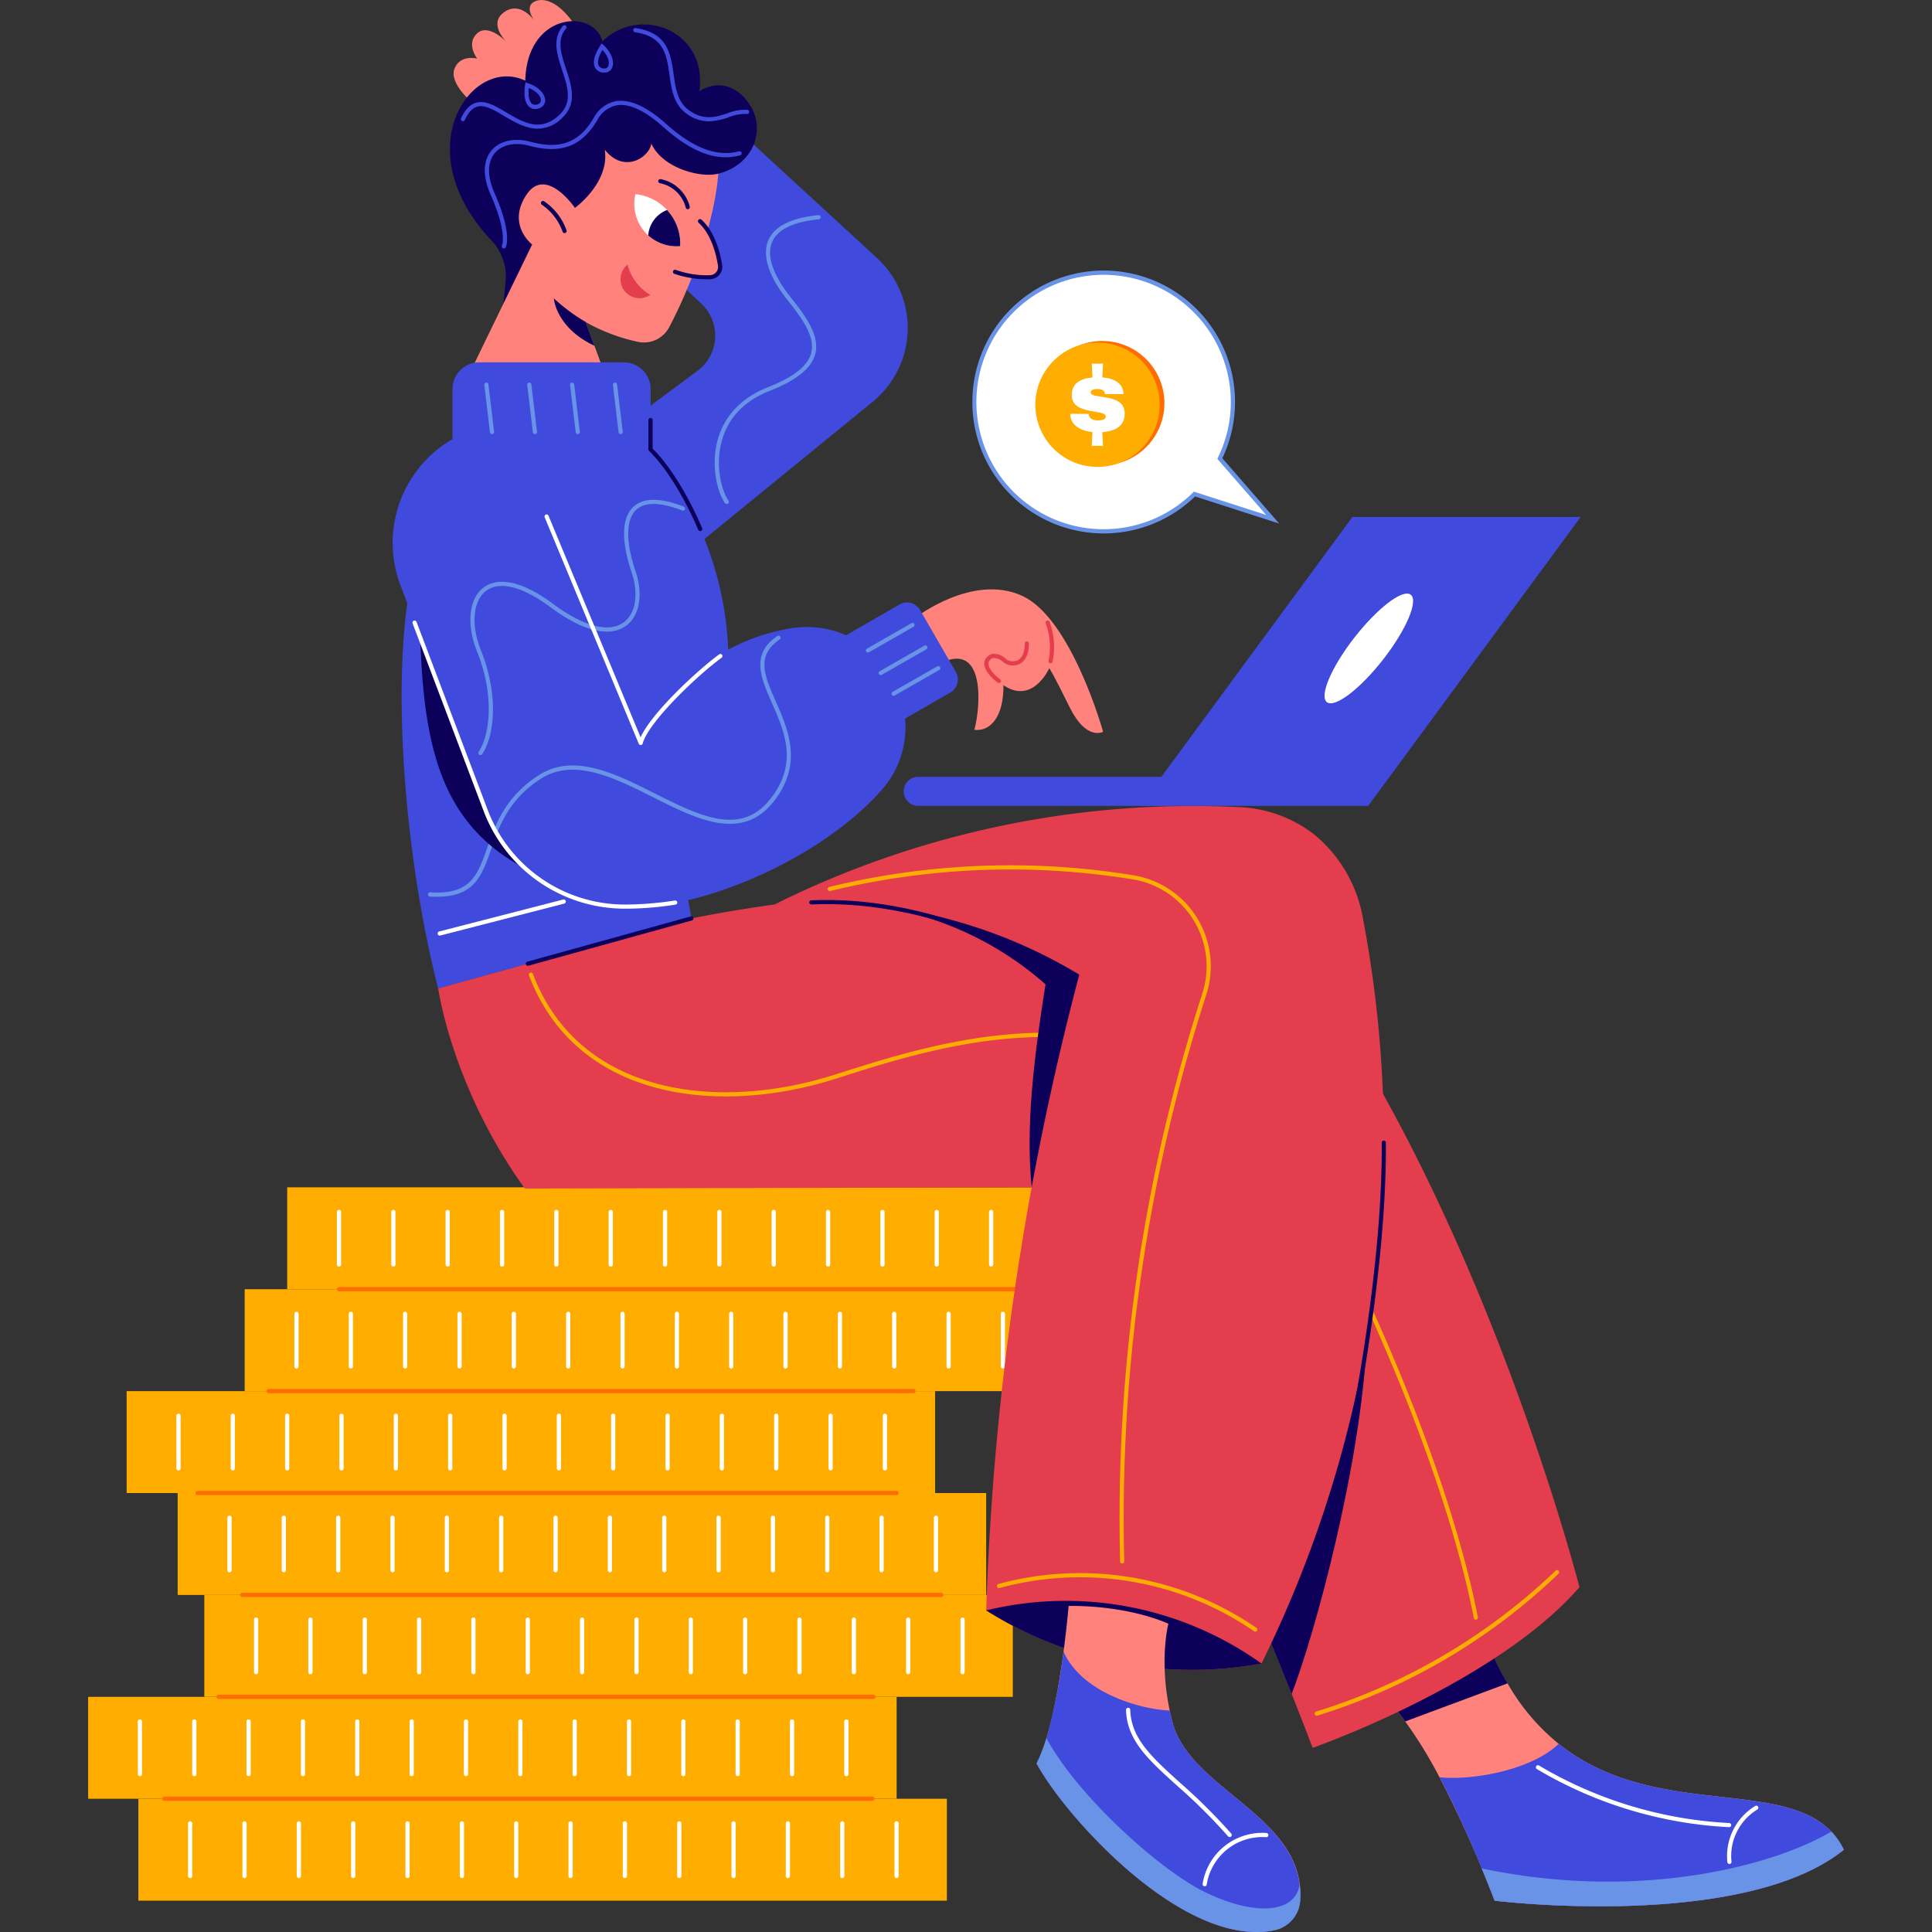 <svg xmlns="http://www.w3.org/2000/svg" xmlns:xlink="http://www.w3.org/1999/xlink" width="400" height="400" viewBox="0 0 400 400"><rect x="0" y="0" width="400" height="400" fill="#333333" stroke="none"/><defs><clipPath id="a"><rect width="400" height="400" transform="translate(-1732 4623.999)" fill="#fff"/></clipPath></defs><g transform="translate(1732 -4623.999)" clip-path="url(#a)"><g transform="translate(-1728.383 4606.143)"><rect width="167.389" height="21.099" transform="translate(192.421 411.369) rotate(180)" fill="#ffae01"/><path d="M182.014,406.69a.439.439,0,0,0,.436-.436V395.377a.431.431,0,0,0-.436-.436.439.439,0,0,0-.436.436v10.877A.448.448,0,0,0,182.014,406.69Z" fill="#fff"/><path d="M170.769,406.69a.439.439,0,0,0,.436-.436V395.377a.431.431,0,0,0-.436-.436.439.439,0,0,0-.436.436v10.877A.431.431,0,0,0,170.769,406.69Z" fill="#fff"/><path d="M159.511,406.69a.439.439,0,0,0,.436-.436V395.377a.431.431,0,0,0-.436-.436.439.439,0,0,0-.436.436v10.877A.448.448,0,0,0,159.511,406.69Z" fill="#fff"/><path d="M148.266,406.69a.439.439,0,0,0,.436-.436V395.377a.431.431,0,0,0-.436-.436.439.439,0,0,0-.436.436v10.877A.439.439,0,0,0,148.266,406.69Z" fill="#fff"/><path d="M137.022,406.69a.439.439,0,0,0,.436-.436V395.377a.431.431,0,0,0-.436-.436.439.439,0,0,0-.436.436v10.877A.431.431,0,0,0,137.022,406.69Z" fill="#fff"/><path d="M125.763,406.69a.439.439,0,0,0,.436-.436V395.377a.436.436,0,0,0-.872,0v10.877A.439.439,0,0,0,125.763,406.69Z" fill="#fff"/><path d="M114.519,406.69a.439.439,0,0,0,.436-.436V395.377a.431.431,0,0,0-.436-.436.439.439,0,0,0-.436.436v10.877A.431.431,0,0,0,114.519,406.69Z" fill="#fff"/><path d="M103.26,406.69a.439.439,0,0,0,.436-.436V395.377a.431.431,0,0,0-.436-.436.439.439,0,0,0-.436.436v10.877A.448.448,0,0,0,103.26,406.69Z" fill="#fff"/><path d="M92.016,406.69a.431.431,0,0,0,.436-.436V395.377a.431.431,0,0,0-.436-.436.439.439,0,0,0-.436.436v10.877A.431.431,0,0,0,92.016,406.69Z" fill="#fff"/><path d="M80.757,406.69a.431.431,0,0,0,.436-.436V395.377a.431.431,0,0,0-.436-.436.439.439,0,0,0-.436.436v10.877A.448.448,0,0,0,80.757,406.69Z" fill="#fff"/><path d="M69.513,406.69a.431.431,0,0,0,.436-.436V395.377a.436.436,0,0,0-.872,0v10.877A.431.431,0,0,0,69.513,406.69Z" fill="#fff"/><path d="M58.254,406.69a.431.431,0,0,0,.436-.436V395.377a.436.436,0,0,0-.872,0v10.877A.448.448,0,0,0,58.254,406.69Z" fill="#fff"/><path d="M47.01,406.69a.431.431,0,0,0,.436-.436V395.377a.436.436,0,0,0-.872,0v10.877A.431.431,0,0,0,47.01,406.69Z" fill="#fff"/><path d="M35.751,406.69a.431.431,0,0,0,.436-.436V395.377a.436.436,0,0,0-.872,0v10.877A.448.448,0,0,0,35.751,406.69Z" fill="#fff"/><rect width="167.389" height="21.099" transform="translate(206.071 369.171) rotate(180)" fill="#ffae01"/><path d="M195.671,364.492a.439.439,0,0,0,.436-.436V353.179a.431.431,0,0,0-.436-.436.439.439,0,0,0-.436.436v10.877A.431.431,0,0,0,195.671,364.492Z" fill="#fff"/><path d="M184.413,364.492a.439.439,0,0,0,.436-.436V353.179a.431.431,0,0,0-.436-.436.439.439,0,0,0-.436.436v10.877A.448.448,0,0,0,184.413,364.492Z" fill="#fff"/><path d="M173.168,364.492a.439.439,0,0,0,.436-.436V353.179a.431.431,0,0,0-.436-.436.439.439,0,0,0-.436.436v10.877A.431.431,0,0,0,173.168,364.492Z" fill="#fff"/><path d="M161.91,364.492a.439.439,0,0,0,.436-.436V353.179a.436.436,0,0,0-.872,0v10.877A.448.448,0,0,0,161.91,364.492Z" fill="#fff"/><path d="M150.665,364.492a.439.439,0,0,0,.436-.436V353.179a.436.436,0,1,0-.872,0v10.877A.431.431,0,0,0,150.665,364.492Z" fill="#fff"/><path d="M139.407,364.492a.439.439,0,0,0,.436-.436V353.179a.431.431,0,0,0-.436-.436.439.439,0,0,0-.436.436v10.877A.448.448,0,0,0,139.407,364.492Z" fill="#fff"/><path d="M128.162,364.492a.439.439,0,0,0,.436-.436V353.179a.431.431,0,0,0-.436-.436.439.439,0,0,0-.436.436v10.877A.431.431,0,0,0,128.162,364.492Z" fill="#fff"/><path d="M116.9,364.492a.439.439,0,0,0,.436-.436V353.179a.431.431,0,0,0-.436-.436.439.439,0,0,0-.436.436v10.877A.448.448,0,0,0,116.9,364.492Z" fill="#fff"/><path d="M105.659,364.492a.439.439,0,0,0,.436-.436V353.179a.436.436,0,1,0-.872,0v10.877A.431.431,0,0,0,105.659,364.492Z" fill="#fff"/><path d="M94.4,364.492a.431.431,0,0,0,.436-.436V353.179a.436.436,0,0,0-.872,0v10.877A.448.448,0,0,0,94.4,364.492Z" fill="#fff"/><path d="M83.156,364.492a.431.431,0,0,0,.436-.436V353.179a.436.436,0,0,0-.872,0v10.877A.431.431,0,0,0,83.156,364.492Z" fill="#fff"/><path d="M71.912,364.492a.431.431,0,0,0,.436-.436V353.179a.436.436,0,0,0-.872,0v10.877A.431.431,0,0,0,71.912,364.492Z" fill="#fff"/><path d="M60.653,364.492a.431.431,0,0,0,.436-.436V353.179a.436.436,0,0,0-.872,0v10.877A.439.439,0,0,0,60.653,364.492Z" fill="#fff"/><path d="M49.409,364.492a.431.431,0,0,0,.436-.436V353.179a.436.436,0,0,0-.872,0v10.877A.431.431,0,0,0,49.409,364.492Z" fill="#fff"/><rect width="167.389" height="21.099" transform="translate(214.431 305.875) rotate(180)" fill="#ffae01"/><path d="M204.026,301.194a.439.439,0,0,0,.436-.436V289.881a.431.431,0,0,0-.436-.436.439.439,0,0,0-.436.436v10.877A.448.448,0,0,0,204.026,301.194Z" fill="#fff"/><path d="M192.782,301.194a.439.439,0,0,0,.436-.436V289.881a.431.431,0,0,0-.436-.436.439.439,0,0,0-.436.436v10.877A.431.431,0,0,0,192.782,301.194Z" fill="#fff"/><path d="M181.523,301.194a.439.439,0,0,0,.436-.436V289.881a.431.431,0,0,0-.436-.436.439.439,0,0,0-.436.436v10.877A.448.448,0,0,0,181.523,301.194Z" fill="#fff"/><path d="M170.279,301.194a.439.439,0,0,0,.436-.436V289.881a.431.431,0,0,0-.436-.436.439.439,0,0,0-.436.436v10.877A.431.431,0,0,0,170.279,301.194Z" fill="#fff"/><path d="M159.02,301.194a.439.439,0,0,0,.436-.436V289.881a.431.431,0,0,0-.436-.436.439.439,0,0,0-.436.436v10.877A.448.448,0,0,0,159.02,301.194Z" fill="#fff"/><path d="M147.776,301.194a.439.439,0,0,0,.436-.436V289.881a.431.431,0,0,0-.436-.436.439.439,0,0,0-.436.436v10.877A.431.431,0,0,0,147.776,301.194Z" fill="#fff"/><path d="M136.531,301.194a.439.439,0,0,0,.436-.436V289.881a.431.431,0,0,0-.436-.436.439.439,0,0,0-.436.436v10.877A.431.431,0,0,0,136.531,301.194Z" fill="#fff"/><path d="M125.273,301.194a.439.439,0,0,0,.436-.436V289.881a.431.431,0,0,0-.436-.436.439.439,0,0,0-.436.436v10.877A.439.439,0,0,0,125.273,301.194Z" fill="#fff"/><path d="M114.028,301.194a.431.431,0,0,0,.436-.436V289.881a.431.431,0,0,0-.436-.436.439.439,0,0,0-.436.436v10.877A.431.431,0,0,0,114.028,301.194Z" fill="#fff"/><path d="M102.77,301.194a.439.439,0,0,0,.436-.436V289.881a.436.436,0,1,0-.872,0v10.877A.448.448,0,0,0,102.77,301.194Z" fill="#fff"/><path d="M91.525,301.194a.431.431,0,0,0,.436-.436V289.881a.436.436,0,1,0-.872,0v10.877A.431.431,0,0,0,91.525,301.194Z" fill="#fff"/><path d="M80.267,301.194a.431.431,0,0,0,.436-.436V289.881a.436.436,0,1,0-.872,0v10.877A.448.448,0,0,0,80.267,301.194Z" fill="#fff"/><path d="M69.022,301.194a.431.431,0,0,0,.436-.436V289.881a.436.436,0,1,0-.872,0v10.877A.431.431,0,0,0,69.022,301.194Z" fill="#fff"/><path d="M57.764,301.194a.431.431,0,0,0,.436-.436V289.881a.436.436,0,1,0-.872,0v10.877A.448.448,0,0,0,57.764,301.194Z" fill="#fff"/><rect width="167.389" height="21.099" transform="translate(223.234 284.777) rotate(180)" fill="#ffae01"/><path d="M212.831,280.1a.439.439,0,0,0,.436-.436V268.782a.431.431,0,0,0-.436-.436.439.439,0,0,0-.436.436v10.877A.448.448,0,0,0,212.831,280.1Z" fill="#fff"/><path d="M201.587,280.1a.439.439,0,0,0,.436-.436V268.782a.431.431,0,0,0-.436-.436.439.439,0,0,0-.436.436v10.877A.431.431,0,0,0,201.587,280.1Z" fill="#fff"/><path d="M190.328,280.1a.439.439,0,0,0,.436-.436V268.782a.431.431,0,0,0-.436-.436.439.439,0,0,0-.436.436v10.877A.448.448,0,0,0,190.328,280.1Z" fill="#fff"/><path d="M179.084,280.1a.439.439,0,0,0,.436-.436V268.782a.431.431,0,0,0-.436-.436.439.439,0,0,0-.436.436v10.877A.431.431,0,0,0,179.084,280.1Z" fill="#fff"/><path d="M167.825,280.1a.439.439,0,0,0,.436-.436V268.782a.431.431,0,0,0-.436-.436.439.439,0,0,0-.436.436v10.877A.448.448,0,0,0,167.825,280.1Z" fill="#fff"/><path d="M156.581,280.1a.439.439,0,0,0,.436-.436V268.782a.431.431,0,0,0-.436-.436.439.439,0,0,0-.436.436v10.877A.431.431,0,0,0,156.581,280.1Z" fill="#fff"/><path d="M145.322,280.1a.439.439,0,0,0,.436-.436V268.782a.431.431,0,0,0-.436-.436.439.439,0,0,0-.436.436v10.877A.448.448,0,0,0,145.322,280.1Z" fill="#fff"/><path d="M134.078,280.1a.439.439,0,0,0,.436-.436V268.782a.431.431,0,0,0-.436-.436.439.439,0,0,0-.436.436v10.877A.431.431,0,0,0,134.078,280.1Z" fill="#fff"/><path d="M122.833,280.1a.439.439,0,0,0,.436-.436V268.782a.436.436,0,0,0-.872,0v10.877A.431.431,0,0,0,122.833,280.1Z" fill="#fff"/><path d="M111.575,280.1a.439.439,0,0,0,.436-.436V268.782a.436.436,0,0,0-.872,0v10.877A.439.439,0,0,0,111.575,280.1Z" fill="#fff"/><path d="M100.33,280.1a.431.431,0,0,0,.436-.436V268.782a.436.436,0,1,0-.872,0v10.877A.431.431,0,0,0,100.33,280.1Z" fill="#fff"/><path d="M89.072,280.1a.431.431,0,0,0,.436-.436V268.782a.436.436,0,0,0-.872,0v10.877A.439.439,0,0,0,89.072,280.1Z" fill="#fff"/><path d="M77.827,280.1a.431.431,0,0,0,.436-.436V268.782a.436.436,0,0,0-.872,0v10.877A.431.431,0,0,0,77.827,280.1Z" fill="#fff"/><path d="M66.569,280.1a.431.431,0,0,0,.436-.436V268.782a.436.436,0,0,0-.872,0v10.877A.448.448,0,0,0,66.569,280.1Z" fill="#fff"/><rect width="167.389" height="21.099" transform="translate(189.991 326.974) rotate(180)" fill="#ffae01"/><path d="M179.6,322.293a.439.439,0,0,0,.436-.436V310.981a.431.431,0,0,0-.436-.436.439.439,0,0,0-.436.436v10.877A.431.431,0,0,0,179.6,322.293Z" fill="#fff"/><path d="M168.343,322.293a.439.439,0,0,0,.436-.436V310.981a.431.431,0,0,0-.436-.436.439.439,0,0,0-.436.436v10.877A.448.448,0,0,0,168.343,322.293Z" fill="#fff"/><path d="M157.1,322.293a.439.439,0,0,0,.436-.436V310.981a.431.431,0,0,0-.436-.436.439.439,0,0,0-.436.436v10.877A.431.431,0,0,0,157.1,322.293Z" fill="#fff"/><path d="M145.84,322.293a.439.439,0,0,0,.436-.436V310.981a.431.431,0,0,0-.436-.436.439.439,0,0,0-.436.436v10.877A.448.448,0,0,0,145.84,322.293Z" fill="#fff"/><path d="M134.6,322.293a.439.439,0,0,0,.436-.436V310.981a.431.431,0,0,0-.436-.436.439.439,0,0,0-.436.436v10.877A.431.431,0,0,0,134.6,322.293Z" fill="#fff"/><path d="M123.337,322.293a.439.439,0,0,0,.436-.436V310.981a.431.431,0,0,0-.436-.436.439.439,0,0,0-.436.436v10.877A.448.448,0,0,0,123.337,322.293Z" fill="#fff"/><path d="M112.093,322.293a.439.439,0,0,0,.436-.436V310.981a.431.431,0,0,0-.436-.436.439.439,0,0,0-.436.436v10.877A.439.439,0,0,0,112.093,322.293Z" fill="#fff"/><path d="M100.848,322.293a.439.439,0,0,0,.436-.436V310.981a.431.431,0,0,0-.436-.436.439.439,0,0,0-.436.436v10.877A.431.431,0,0,0,100.848,322.293Z" fill="#fff"/><path d="M89.59,322.293a.439.439,0,0,0,.436-.436V310.981a.436.436,0,1,0-.872,0v10.877A.439.439,0,0,0,89.59,322.293Z" fill="#fff"/><path d="M78.345,322.293a.439.439,0,0,0,.436-.436V310.981a.436.436,0,1,0-.872,0v10.877A.431.431,0,0,0,78.345,322.293Z" fill="#fff"/><path d="M67.087,322.293a.439.439,0,0,0,.436-.436V310.981a.436.436,0,1,0-.872,0v10.877A.448.448,0,0,0,67.087,322.293Z" fill="#fff"/><path d="M55.842,322.293a.431.431,0,0,0,.436-.436V310.981a.436.436,0,1,0-.872,0v10.877A.431.431,0,0,0,55.842,322.293Z" fill="#fff"/><path d="M44.584,322.293a.431.431,0,0,0,.436-.436V310.981a.436.436,0,1,0-.872,0v10.877A.448.448,0,0,0,44.584,322.293Z" fill="#fff"/><path d="M33.339,322.293a.431.431,0,0,0,.436-.436V310.981a.436.436,0,1,0-.872,0v10.877A.431.431,0,0,0,33.339,322.293Z" fill="#fff"/><rect width="167.389" height="21.099" transform="translate(200.559 348.073) rotate(180)" fill="#ffae01"/><path d="M190.165,343.392a.439.439,0,0,0,.436-.436V332.08a.431.431,0,0,0-.436-.436.439.439,0,0,0-.436.436v10.877A.431.431,0,0,0,190.165,343.392Z" fill="#fff"/><path d="M178.906,343.392a.439.439,0,0,0,.436-.436V332.08a.431.431,0,0,0-.436-.436.439.439,0,0,0-.436.436v10.877A.448.448,0,0,0,178.906,343.392Z" fill="#fff"/><path d="M167.662,343.392a.439.439,0,0,0,.436-.436V332.08a.431.431,0,0,0-.436-.436.439.439,0,0,0-.436.436v10.877A.439.439,0,0,0,167.662,343.392Z" fill="#fff"/><path d="M156.417,343.392a.439.439,0,0,0,.436-.436V332.08a.431.431,0,0,0-.436-.436.439.439,0,0,0-.436.436v10.877A.431.431,0,0,0,156.417,343.392Z" fill="#fff"/><path d="M145.159,343.392a.439.439,0,0,0,.436-.436V332.08a.431.431,0,0,0-.436-.436.439.439,0,0,0-.436.436v10.877A.439.439,0,0,0,145.159,343.392Z" fill="#fff"/><path d="M133.914,343.392a.439.439,0,0,0,.436-.436V332.08a.431.431,0,0,0-.436-.436.439.439,0,0,0-.436.436v10.877A.431.431,0,0,0,133.914,343.392Z" fill="#fff"/><path d="M122.656,343.392a.439.439,0,0,0,.436-.436V332.08a.431.431,0,0,0-.436-.436.439.439,0,0,0-.436.436v10.877A.448.448,0,0,0,122.656,343.392Z" fill="#fff"/><path d="M111.411,343.392a.439.439,0,0,0,.436-.436V332.08a.431.431,0,0,0-.436-.436.439.439,0,0,0-.436.436v10.877A.431.431,0,0,0,111.411,343.392Z" fill="#fff"/><path d="M100.153,343.392a.439.439,0,0,0,.436-.436V332.08a.436.436,0,1,0-.872,0v10.877A.448.448,0,0,0,100.153,343.392Z" fill="#fff"/><path d="M88.908,343.392a.431.431,0,0,0,.436-.436V332.08a.436.436,0,1,0-.872,0v10.877A.431.431,0,0,0,88.908,343.392Z" fill="#fff"/><path d="M77.65,343.392a.431.431,0,0,0,.436-.436V332.08a.436.436,0,1,0-.872,0v10.877A.448.448,0,0,0,77.65,343.392Z" fill="#fff"/><path d="M66.405,343.392a.431.431,0,0,0,.436-.436V332.08a.436.436,0,1,0-.872,0v10.877A.431.431,0,0,0,66.405,343.392Z" fill="#fff"/><path d="M55.147,343.392a.431.431,0,0,0,.436-.436V332.08a.436.436,0,1,0-.872,0v10.877A.448.448,0,0,0,55.147,343.392Z" fill="#fff"/><path d="M43.9,343.392a.431.431,0,0,0,.436-.436V332.08a.436.436,0,1,0-.872,0v10.877A.431.431,0,0,0,43.9,343.392Z" fill="#fff"/><rect width="167.389" height="21.099" transform="translate(182.021 390.271) rotate(180)" fill="#ffae01"/><path d="M171.614,385.591a.439.439,0,0,0,.436-.436V374.278a.431.431,0,0,0-.436-.436.439.439,0,0,0-.436.436v10.877A.448.448,0,0,0,171.614,385.591Z" fill="#fff"/><path d="M160.37,385.591a.439.439,0,0,0,.436-.436V374.278a.431.431,0,0,0-.436-.436.439.439,0,0,0-.436.436v10.877A.431.431,0,0,0,160.37,385.591Z" fill="#fff"/><path d="M149.111,385.591a.439.439,0,0,0,.436-.436V374.278a.431.431,0,0,0-.436-.436.439.439,0,0,0-.436.436v10.877A.448.448,0,0,0,149.111,385.591Z" fill="#fff"/><path d="M137.867,385.591a.439.439,0,0,0,.436-.436V374.278a.431.431,0,0,0-.436-.436.439.439,0,0,0-.436.436v10.877A.431.431,0,0,0,137.867,385.591Z" fill="#fff"/><path d="M126.608,385.591a.439.439,0,0,0,.436-.436V374.278a.436.436,0,0,0-.872,0v10.877A.448.448,0,0,0,126.608,385.591Z" fill="#fff"/><path d="M115.364,385.591a.439.439,0,0,0,.436-.436V374.278a.431.431,0,0,0-.436-.436.439.439,0,0,0-.436.436v10.877A.439.439,0,0,0,115.364,385.591Z" fill="#fff"/><path d="M104.119,385.591a.439.439,0,0,0,.436-.436V374.278a.431.431,0,0,0-.436-.436.439.439,0,0,0-.436.436v10.877A.431.431,0,0,0,104.119,385.591Z" fill="#fff"/><path d="M92.861,385.591a.439.439,0,0,0,.436-.436V374.278a.431.431,0,0,0-.436-.436.439.439,0,0,0-.436.436v10.877A.439.439,0,0,0,92.861,385.591Z" fill="#fff"/><path d="M81.616,385.591a.439.439,0,0,0,.436-.436V374.278a.431.431,0,0,0-.436-.436.439.439,0,0,0-.436.436v10.877A.431.431,0,0,0,81.616,385.591Z" fill="#fff"/><path d="M70.358,385.591a.431.431,0,0,0,.436-.436V374.278a.436.436,0,0,0-.872,0v10.877A.448.448,0,0,0,70.358,385.591Z" fill="#fff"/><path d="M59.113,385.591a.431.431,0,0,0,.436-.436V374.278a.436.436,0,0,0-.872,0v10.877A.431.431,0,0,0,59.113,385.591Z" fill="#fff"/><path d="M47.855,385.591a.431.431,0,0,0,.436-.436V374.278a.436.436,0,0,0-.872,0v10.877A.448.448,0,0,0,47.855,385.591Z" fill="#fff"/><path d="M36.61,385.591a.431.431,0,0,0,.436-.436V374.278a.436.436,0,0,0-.872,0v10.877A.431.431,0,0,0,36.61,385.591Z" fill="#fff"/><path d="M25.352,385.591a.431.431,0,0,0,.436-.436V374.278a.436.436,0,0,0-.872,0v10.877A.448.448,0,0,0,25.352,385.591Z" fill="#fff"/><path d="M66.569,285.206H207.407a.439.439,0,0,0,.436-.436.431.431,0,0,0-.436-.436H66.569a.431.431,0,0,0-.436.436A.448.448,0,0,0,66.569,285.206Z" fill="#ff6d00"/><path d="M37.291,327.4H182.014a.439.439,0,0,0,.436-.436.431.431,0,0,0-.436-.436H37.291a.431.431,0,0,0-.436.436A.448.448,0,0,0,37.291,327.4Z" fill="#ff6d00"/><path d="M46.546,348.5H191.269a.439.439,0,0,0,.436-.436.431.431,0,0,0-.436-.436H46.546a.436.436,0,0,0,0,.872Z" fill="#ff6d00"/><path d="M41.639,369.6H177.23a.439.439,0,0,0,.436-.436.431.431,0,0,0-.436-.436H41.639a.431.431,0,0,0-.436.436A.448.448,0,0,0,41.639,369.6Z" fill="#ff6d00"/><path d="M30.422,390.7h146.59a.439.439,0,0,0,.436-.436.431.431,0,0,0-.436-.436H30.422a.436.436,0,0,0,0,.872Z" fill="#ff6d00"/><path d="M51.985,306.305H185.5a.439.439,0,0,0,.436-.436.431.431,0,0,0-.436-.436H51.985a.431.431,0,0,0-.436.436A.448.448,0,0,0,51.985,306.305Z" fill="#ff6d00"/><path d="M284.7,370.925c.9,1.036,1.758,2.167,2.617,3.339a91.1,91.1,0,0,1,7.1,11.558,243.125,243.125,0,0,1,11.408,25.556s51.344,6.311,72.307-10.55C370,384.064,340.408,395.963,319.1,378.9a44.28,44.28,0,0,1-10.59-12.512,55.564,55.564,0,0,1-3.857-7.755Z" fill="#ff827c"/><path d="M294.42,385.822c3.339,6.27,6.311,13,8.723,18.864.995,2.413,1.895,4.661,2.685,6.692,0,0,51.344,6.311,72.307-10.55a14.944,14.944,0,0,0-2.59-3.762c-10.659-11.136-37.005-2.59-56.455-18.169C313.557,384.282,301.385,386.518,294.42,385.822Z" fill="#404add"/><path d="M303.143,404.686c.995,2.413,1.895,4.661,2.685,6.692,0,0,51.344,6.311,72.307-10.55a14.944,14.944,0,0,0-2.59-3.762C363.906,403.964,336.155,411.651,303.143,404.686Z" fill="#6893e6"/><path d="M354.446,403.773h.041a.431.431,0,0,0,.382-.477,11.262,11.262,0,0,1,5.37-10.809.428.428,0,0,0-.436-.736,12.161,12.161,0,0,0-5.793,11.64A.441.441,0,0,0,354.446,403.773Z" fill="#fff"/><path d="M354.378,396.154a.43.43,0,0,0,.027-.859,85.7,85.7,0,0,1-39.377-11.9.428.428,0,1,0-.436.736,86.382,86.382,0,0,0,39.786,12.022Z" fill="#fff"/><path d="M284.7,370.925c.9,1.036,1.758,2.167,2.617,3.339l21.208-7.892a55.566,55.566,0,0,1-3.857-7.755Z" fill="#0d005a"/><path d="M186.008,145.677s11.776-9.159,22.012-4.457,16.751,28.146,16.751,28.146-3.462,1.976-6.938-5.111-4.212-8.055-4.212-8.055-3.38,7.646-9.486,3.517c.082,6.27-2.562,9.664-6.024,9.241,1.24-4.457,2.317-17.514-6.106-14.2Z" fill="#ff827c"/><path d="M213.881,155.177a.437.437,0,0,0,.423-.313,14.953,14.953,0,0,0-.627-8.287.447.447,0,0,0-.572-.218.435.435,0,0,0-.218.572,14.246,14.246,0,0,1,.586,7.715.428.428,0,0,0,.3.532Z" fill="#e43d4e"/><path d="M203.209,159.266a.392.392,0,0,0,.341-.177.433.433,0,0,0-.1-.6c-2.044-1.513-2.712-3.039-2.3-3.694a1.356,1.356,0,0,1,.886-.7,2.856,2.856,0,0,1,2,.8,3.186,3.186,0,0,0,3.394.45c.75-.368,2.017-1.431,1.976-4.266a.428.428,0,0,0-.436-.423h0a.419.419,0,0,0-.423.436c.027,1.745-.5,2.985-1.5,3.476a2.334,2.334,0,0,1-2.481-.354,3.42,3.42,0,0,0-2.7-.968,2.163,2.163,0,0,0-1.458,1.09c-.736,1.213.273,3.162,2.535,4.839A.42.42,0,0,0,203.209,159.266Z" fill="#e43d4e"/><path d="M138.766,132.278l38.3-31.24a19.7,19.7,0,0,0,.886-29.768L148.4,44.093,131.011,70.767l10.6,9.991a9.063,9.063,0,0,1-.818,13.875l-13.971,10.359Z" fill="#404add"/><path d="M115.241,22.857c-2.562-3.885-5.806-5.779-8.151-4.7s0,4.075,0,4.075-2.835-4.293-6.3-1.881.491,6.215.491,6.215-3.721-3.966-6.106-1.813,0,5.234,0,5.234-3.544-.94-4.7,2.113,3.735,7.047,3.735,7.047l16.833-3.68Z" fill="#ff827c"/><path d="M146.863,122.206a.555.555,0,0,0,.245-.068.424.424,0,0,0,.109-.6c-1.5-2.181-2.876-7.592-1.268-12.826,1.4-4.58,4.689-7.919,9.786-9.923,5.561-2.194,8.655-4.689,9.432-7.619.995-3.735-1.84-7.728-5.111-11.8-2.1-2.631-5.4-7.619-3.816-11.381,1.09-2.6,4.334-4.184,9.65-4.73a.431.431,0,0,0,.382-.477.407.407,0,0,0-.477-.382c-5.643.572-9.132,2.331-10.359,5.248-1.295,3.094.1,7.456,3.939,12.267,3.121,3.912,5.847,7.7,4.948,11.054-.709,2.658-3.626,4.961-8.928,7.047-5.275,2.072-8.832,5.7-10.3,10.481-1.69,5.506-.2,11.245,1.39,13.562A.632.632,0,0,0,146.863,122.206Z" fill="#6893e6"/><path d="M145.1,53.825c7.251-1.881,9.677-8.819,6.815-13.766s-7.319-5.506-10.754-3.3c1.84-12.321-12.022-18.046-20.063-10.345-1.758-6.829-15.634-6.052-15.961,8.151-11.054-5.316-24.875,14.08-7.006,33.08a10.757,10.757,0,0,1,2.944,8.314c-.423,4.716-1.1,10.713-1.1,10.713L119.657,65.11Z" fill="#0d005a"/><path d="M119.453,89.44l-1.826-4.934.2.136a38.471,38.471,0,0,0,10.659,3.994,5.908,5.908,0,0,0,6.447-3.039c5.411-10.3,9.446-22.721,10.168-31.8-3.271.968-11.449-.927-13.862-6.2-.477,2.9-5.684,6.27-9.65,1.24,1.063,6.856-6.174,12.062-6.174,12.062s-6.038-8.859-10.073-2.658c-4.075,6.174,1.213,10.236,1.213,10.236L94.21,93.9H121.1Z" fill="#ff827c"/><path d="M138.766,61.171a.339.339,0,0,0,.109-.014.44.44,0,0,0,.313-.532,7.762,7.762,0,0,0-6.024-5.684.444.444,0,0,0-.5.341.434.434,0,0,0,.341.5,6.892,6.892,0,0,1,5.357,5.057A.408.408,0,0,0,138.766,61.171Z" fill="#0d005a"/><path d="M113.265,66.119a.319.319,0,0,0,.15-.027.429.429,0,0,0,.259-.559,12.219,12.219,0,0,0-4.621-6,.431.431,0,0,0-.491.709,11.351,11.351,0,0,1,4.293,5.561A.429.429,0,0,0,113.265,66.119Z" fill="#0d005a"/><path d="M141.329,63.625c2.712,2.494,3.748,6.611,4.143,9.159a2.139,2.139,0,0,1-2.072,2.453,19.425,19.425,0,0,1-7.21-1.131Z" fill="#ff827c"/><path d="M131.011,78.9a10.172,10.172,0,0,1-4.7-6.27,3.921,3.921,0,0,0,4.7,6.27Z" fill="#e43d4e"/><path d="M129.839,65.819a5.769,5.769,0,0,0,.763.763,8.71,8.71,0,0,0,6.624,2.235,10.325,10.325,0,0,0-9.282-10.754A8.772,8.772,0,0,0,129.839,65.819Z" fill="#fff"/><path d="M130.588,66.582a8.71,8.71,0,0,0,6.624,2.235,10.225,10.225,0,0,0-2.726-7.483A6.15,6.15,0,0,0,130.588,66.582Z" fill="#0d005a"/><path d="M111.043,79.612s.382,6.065,8.41,9.827l-1.826-4.934A36.62,36.62,0,0,1,111.043,79.612Z" fill="#0d005a"/><path d="M143.142,42.975a13.32,13.32,0,0,0,4.116-.845,9.207,9.207,0,0,1,3.748-.681.409.409,0,0,0,.477-.382.439.439,0,0,0-.382-.477,9.758,9.758,0,0,0-4.1.722c-2.412.777-4.907,1.581-7.987-.641-2.344-1.69-2.74-4.484-3.162-7.428-.6-4.225-1.227-8.614-7.864-9.568a.429.429,0,0,0-.491.368.45.45,0,0,0,.368.491c6,.859,6.556,4.73,7.128,8.832.423,3,.859,6.106,3.517,8.014A7.783,7.783,0,0,0,143.142,42.975Z" fill="#404add"/><path d="M100.712,69.281a.437.437,0,0,0,.382-.232c.055-.109,1.377-2.862-2.3-11.163-1.567-3.53-1.54-6.5.068-8.369,1.472-1.717,4.2-2.276,7.1-1.486,6.515,1.772,10.849.15,14.066-5.261a5.872,5.872,0,0,1,4.089-3.121c2.562-.4,5.82,1.131,9.5,4.416,6,5.357,11.068,7.251,15.988,5.956a.44.44,0,0,0,.313-.532.447.447,0,0,0-.532-.313c-4.621,1.213-9.446-.627-15.2-5.765-3.925-3.5-7.36-5.043-10.209-4.621a6.654,6.654,0,0,0-4.7,3.53c-3.026,5.1-6.951,6.542-13.1,4.88-3.258-.886-6.3-.2-7.987,1.758-1.84,2.126-1.908,5.425-.2,9.282,3.462,7.81,2.331,10.4,2.317,10.427a.433.433,0,0,0,.2.572A.673.673,0,0,0,100.712,69.281Z" fill="#404add"/><path d="M107.7,44.5a7.227,7.227,0,0,0,5.193-2.358c3.012-2.944,1.826-6.542.681-10.032-1.022-3.094-1.976-6.011,0-8.328a.428.428,0,0,0-.041-.6.416.416,0,0,0-.6.041c-2.3,2.685-1.213,5.97-.164,9.159,1.118,3.38,2.167,6.57-.463,9.146-3.925,3.844-7.592,1.69-11.122-.409-2.235-1.322-4.348-2.59-6.3-1.976-1.213.368-2.208,1.418-3.053,3.2a.43.43,0,0,0,.777.368c.736-1.554,1.554-2.453,2.522-2.753,1.581-.491,3.53.668,5.6,1.895S105.2,44.5,107.7,44.5Z" fill="#404add"/><path d="M119.616,31.921c-.586-1.05-.218-2.7,1.063-4.648l.286-.423.368.341c1.813,1.69,2.222,3.517,1.826,4.58a1.647,1.647,0,0,1-1.554,1.118h-.123A2.054,2.054,0,0,1,119.616,31.921Zm.75-.423a1.276,1.276,0,0,0,1.2.532.806.806,0,0,0,.777-.559c.259-.709-.027-1.99-1.227-3.271C119.9,30.218,120.175,31.172,120.366,31.5Z" fill="#404add"/><path d="M106.082,40.072c-.981-.709-1.322-2.358-.981-4.661l.082-.5.491.164c2.344.777,3.476,2.263,3.571,3.394a1.681,1.681,0,0,1-.94,1.676,2.519,2.519,0,0,1-1.118.286A1.9,1.9,0,0,1,106.082,40.072Zm.5-.7a1.242,1.242,0,0,0,1.308-.014.817.817,0,0,0,.477-.831c-.055-.75-.859-1.786-2.494-2.453C105.632,38.409,106.273,39.159,106.586,39.377Z" fill="#404add"/><path d="M142.828,75.673h.572a2.608,2.608,0,0,0,1.935-.927,2.565,2.565,0,0,0,.559-2.017c-.368-2.385-1.418-6.774-4.28-9.4a.434.434,0,0,0-.586.641c2.658,2.453,3.653,6.638,4.007,8.9a1.7,1.7,0,0,1-.368,1.336,1.743,1.743,0,0,1-1.295.627,18.957,18.957,0,0,1-7.06-1.1.436.436,0,1,0-.3.818A20.665,20.665,0,0,0,142.828,75.673Z" fill="#0d005a"/><path d="M90.067,108.767V98.408A5.538,5.538,0,0,1,95.6,92.874h29.945a5.538,5.538,0,0,1,5.534,5.534v12.485a68.61,68.61,0,0,1,16.07,41.462,41.7,41.7,0,0,1,13.289-4.457,20.059,20.059,0,0,1,11.122,1.486l11.081-6.392a3.094,3.094,0,0,1,4.212,1.131L194.295,157a3.094,3.094,0,0,1-1.131,4.212l-9.391,5.425a19.583,19.583,0,0,1-4.607,14.5c-8.955,10.345-24.97,19.273-39.609,22.912-.218.055-.463.1-.7.15l.7,3.816L87.1,222.522c-6.692-26.21-9.282-59.195-6.392-79.762l-1.418-3.735A24.81,24.81,0,0,1,90.067,108.767Z" fill="#404add"/><path d="M86.864,203.522c7.769,0,9.3-4.375,11.2-9.827,1.676-4.8,3.571-10.236,10.222-14.557,6.883-4.471,15.266-.273,23.375,3.816,8.887,4.457,18.073,9.078,24.6,1.213,6.556-7.905,3.339-15.2.75-21.058-2.331-5.3-4.184-9.486.8-12.867a.431.431,0,0,0-.491-.709c-5.575,3.775-3.407,8.7-1.1,13.916,2.617,5.943,5.575,12.676-.627,20.159-6.079,7.347-14.57,3.067-23.539-1.431-8.328-4.184-16.942-8.519-24.234-3.762-6.9,4.484-8.928,10.318-10.577,14.993-1.976,5.643-3.421,9.732-11.79,9.2a.45.45,0,0,0-.463.409.44.44,0,0,0,.409.463C85.923,203.508,86.4,203.522,86.864,203.522Z" fill="#6893e6"/><path d="M95.846,174.191A.428.428,0,0,0,96.2,174c2.535-3.721,3.53-12.076-.286-21.631-2.044-5.1-1.608-10.1,1.063-12.144,2.821-2.167,7.606-.954,13.466,3.407,8.928,6.638,13.575,5.234,15.552,3.789,2.835-2.058,3.6-6.529,1.949-11.381-2.031-5.984-1.99-10.577.123-12.594,1.772-1.7,4.989-1.663,9.555.1a.427.427,0,0,0,.559-.245.439.439,0,0,0-.245-.559c-4.907-1.895-8.423-1.867-10.454.082-3.23,3.094-1.608,9.786-.341,13.494,1.527,4.484.872,8.573-1.649,10.4-3.026,2.208-8.328.831-14.53-3.789-8.369-6.229-12.676-4.811-14.5-3.407-3.012,2.317-3.557,7.605-1.336,13.153,3.953,9.882,2.385,17.869.368,20.827a.436.436,0,0,0,.109.6A.374.374,0,0,0,95.846,174.191Z" fill="#6893e6"/><path d="M129.035,172.105h.027a.408.408,0,0,0,.382-.313c1.24-4.525,11.436-14.2,16.342-17.76a.433.433,0,0,0,.1-.6.421.421,0,0,0-.6-.1c-4.062,2.944-13.862,11.872-16.274,17.174l-19.068-45.878a.421.421,0,0,0-.559-.232.426.426,0,0,0-.232.559l19.477,46.887A.434.434,0,0,0,129.035,172.105Z" fill="#fff"/><path d="M176.071,152.955a.432.432,0,0,0,.218-.055l9.241-5.275a.442.442,0,0,0,.164-.586.415.415,0,0,0-.586-.164l-9.241,5.275a.442.442,0,0,0-.164.586A.43.43,0,0,0,176.071,152.955Z" fill="#6893e6"/><path d="M178.716,157.63a.432.432,0,0,0,.218-.055l9.241-5.288a.442.442,0,0,0,.164-.586.429.429,0,0,0-.586-.164l-9.241,5.288a.442.442,0,0,0-.164.586A.414.414,0,0,0,178.716,157.63Z" fill="#6893e6"/><path d="M181.387,161.91a.432.432,0,0,0,.218-.055l9.241-5.288a.442.442,0,0,0,.164-.586.429.429,0,0,0-.586-.164l-9.241,5.288a.442.442,0,0,0-.164.586A.414.414,0,0,0,181.387,161.91Z" fill="#6893e6"/><path d="M124.877,107.731h.055a.439.439,0,0,0,.382-.477l-1.172-9.8a.432.432,0,1,0-.859.1l1.172,9.8A.438.438,0,0,0,124.877,107.731Z" fill="#6893e6"/><path d="M116,107.731h.055a.439.439,0,0,0,.382-.477l-1.172-9.8a.429.429,0,0,0-.477-.382.439.439,0,0,0-.382.477l1.172,9.8A.427.427,0,0,0,116,107.731Z" fill="#6893e6"/><path d="M107.131,107.731h.055a.439.439,0,0,0,.382-.477l-1.172-9.8a.429.429,0,0,0-.477-.382.439.439,0,0,0-.382.477l1.172,9.8A.418.418,0,0,0,107.131,107.731Z" fill="#6893e6"/><path d="M98.245,107.731H98.3a.439.439,0,0,0,.382-.477l-1.172-9.8a.429.429,0,0,0-.477-.382.439.439,0,0,0-.382.477l1.172,9.8A.438.438,0,0,0,98.245,107.731Z" fill="#6893e6"/><path d="M87.422,211.564a.339.339,0,0,0,.109-.014L113.2,204.94a.434.434,0,0,0,.313-.532.418.418,0,0,0-.532-.313l-25.665,6.611a.434.434,0,0,0-.313.532A.45.45,0,0,0,87.422,211.564Z" fill="#fff"/><path d="M105.046,197.62a31.014,31.014,0,0,1-8.11-11.926L83.388,149.9C84.138,172.555,87.763,188.543,105.046,197.62Z" fill="#0d005a"/><path d="M125.682,205.989h.463a66.119,66.119,0,0,0,10.1-.845.429.429,0,0,0,.354-.491.44.44,0,0,0-.491-.354,68.273,68.273,0,0,1-9.977.831h-.45a30.358,30.358,0,0,1-28.323-19.586L82.625,146.617a.452.452,0,0,0-.559-.259.44.44,0,0,0-.259.559l14.734,38.927A31.243,31.243,0,0,0,125.682,205.989Z" fill="#fff"/><path d="M224.894,74.351a26.72,26.72,0,0,1,24.043,38.45l10.945,12.567-16.192-5.207a26.755,26.755,0,1,1-18.8-45.81Z" fill="#fff"/><path d="M197.7,101.107a27.192,27.192,0,1,1,51.753,11.626l11.776,13.521-17.419-5.616a27.192,27.192,0,0,1-46.11-19.532Zm60.83,23.362-10.113-11.613.123-.259a26.079,26.079,0,0,0,2.671-11.5,26.338,26.338,0,1,0-7.837,18.741l.191-.191Z" fill="#6893e6"/><path d="M212.409,105.468a12.87,12.87,0,1,0,8.042-16.329A12.866,12.866,0,0,0,212.409,105.468Z" fill="#ff6d00"/><path d="M211.427,105.8a12.87,12.87,0,1,0,8.042-16.329A12.866,12.866,0,0,0,211.427,105.8Z" fill="#ffae01"/><path d="M228.37,98.519h-3.831c-.025-.872-.909-1.056-1.473-1.056-.356,0-1.486,0-1.486.7,0,1.572,7.048-.061,7.048,4.383,0,2.664-2.087,3.659-4.654,3.843l.16,2.836H221.8l.147-2.849c-2.382-.246-4.592-1.363-4.592-3.769h3.831v.086c.025,1.056,1.2,1.265,1.8,1.265.577,0,1.719-.037,1.719-.81,0-1.633-7.048-.147-7.048-4.445,0-2.48,1.928-3.438,4.3-3.634l-.147-2.849h2.333l-.16,2.836C226.271,95.228,228.37,96.223,228.37,98.519Z" transform="translate(0.62 0.936)" fill="#fff"/><path d="M186.485,178.688h52.9V184.7h-52.9a3.005,3.005,0,1,1,0-6.011Z" fill="#404add"/><path d="M276.388,124.891h47.255L279.659,184.7H232.418Z" fill="#404add"/><path d="M275.134,152.11c-4.362,6.27-5.82,11.354-3.258,11.354s8.192-5.084,12.553-11.354,5.82-11.354,3.258-11.354S279.509,145.854,275.134,152.11Z" fill="#fff"/><path d="M87.109,222.509s2.862,20.554,17.937,41.421l109.38-.245s21.031,36.9,42.934,89.112c2.14,5.1,4.307,10.386,6.447,15.756,1.445,3.653,2.9,7.374,4.348,11.177,0,0,37.864-13.248,55.242-33.271,0,0-19.245-74.9-56.346-127.208a37.754,37.754,0,0,0-27.383-15.729c-21.072-2-59.413-3.585-100.139,4.484Z" fill="#e43d4e"/><path d="M257.36,352.8c2.14,5.1,4.307,10.386,6.447,15.756,4.825-12.417,14.38-47.555,15.552-73.206Z" fill="#0d005a"/><path d="M301.93,353.192a.173.173,0,0,0,.082-.014.434.434,0,0,0,.341-.5c-1.99-10.359-8.982-39.186-30.967-82.815-26.96-53.457-76.873-37.564-100.875-29.918l-1.336.423c-24.22,7.7-52.925,4.225-62.466-20.867a.44.44,0,0,0-.559-.259.433.433,0,0,0-.245.559c9.745,25.624,38.941,29.2,63.543,21.385l1.336-.423c23.757-7.578,73.22-23.334,99.839,29.482,21.944,43.52,28.909,72.252,30.9,82.584A.412.412,0,0,0,301.93,353.192Z" fill="#ffae01"/><path d="M178.716,205.567a67.628,67.628,0,0,1,34.129,16.083c-2.072,13.357-4.239,28.582-2.849,42.035h7.033L227.1,213.608Z" fill="#0d005a"/><path d="M219.837,219.646a589.37,589.37,0,0,0-19.273,131.624,79.838,79.838,0,0,0,57,11,244.89,244.89,0,0,0,21-154.277A28.888,28.888,0,0,0,268.5,190.642c-.068-.041-.109-.109-.177-.136a27.236,27.236,0,0,0-15.375-5.547A194.681,194.681,0,0,0,156.771,205.1,103.738,103.738,0,0,1,219.837,219.646Z" fill="#e43d4e"/><path d="M200.564,351.271a79.838,79.838,0,0,0,57,11A69.721,69.721,0,0,0,200.564,351.271Z" fill="#0d005a"/><path d="M228.71,341.552h0a.448.448,0,0,0,.436-.436,352.173,352.173,0,0,1,17.01-117.395,19.088,19.088,0,0,0-15.1-24.643,158.676,158.676,0,0,0-62.984,2.413.426.426,0,0,0-.313.518.416.416,0,0,0,.518.313,158.244,158.244,0,0,1,62.643-2.4,18.241,18.241,0,0,1,14.42,23.539,353.178,353.178,0,0,0-17.051,117.681A.422.422,0,0,0,228.71,341.552Z" fill="#ffae01"/><path d="M211,382.96c5.793,10.795,30.408,38.409,49.245,34.525a6.693,6.693,0,0,0,5.316-6.065c1.308-17.487-22.83-22.83-26.483-37.142-.2-.79-.382-1.554-.518-2.276-2.235-10.659-.273-17.964-.273-17.964s-7.755-3.762-20.649-3.694c-.245,2.617-.586,5.929-1.063,9.446C215.462,368.172,213.663,377.863,211,382.96Z" fill="#ff827c"/><path d="M211,382.96c5.793,10.795,30.408,38.409,49.245,34.525a6.693,6.693,0,0,0,5.316-6.065,12.643,12.643,0,0,0-.109-3.312c-1.717-14.9-22.966-20.486-26.374-33.83-.2-.79-.382-1.554-.518-2.276-5.684-.2-18.073-3.448-22-12.212a119.1,119.1,0,0,1-3.517,17.937A34.726,34.726,0,0,1,211,382.96Z" fill="#404add"/><path d="M211,382.96c5.793,10.795,30.408,38.409,49.245,34.525a6.693,6.693,0,0,0,5.316-6.065,12.643,12.643,0,0,0-.109-3.312c-1.1,6.352-10.3,6.174-20,1.281-9.514-4.825-26.169-20-32.412-31.662A34.729,34.729,0,0,1,211,382.96Z" fill="#6893e6"/><path d="M245.8,408.394a.425.425,0,0,0,.423-.368,11.658,11.658,0,0,1,12.308-9.8.432.432,0,0,0,.463-.409.447.447,0,0,0-.4-.463c-.286-.014-.559-.027-.831-.027a12.521,12.521,0,0,0-12.39,10.563.429.429,0,0,0,.354.491A.1.1,0,0,0,245.8,408.394Z" fill="#fff"/><path d="M250.968,398.2a.4.4,0,0,0,.286-.109.432.432,0,0,0,.041-.613,117.084,117.084,0,0,0-10.577-10.509c-5.9-5.329-10.154-9.187-10.331-15.116a.437.437,0,0,0-.436-.423h-.014a.449.449,0,0,0-.423.45c.191,6.311,4.566,10.263,10.618,15.729a113.845,113.845,0,0,1,10.509,10.441A.435.435,0,0,0,250.968,398.2Z" fill="#fff"/><path d="M270.772,337.954a.437.437,0,0,0,.423-.313c6.188-22.571,12.335-58.4,12.117-83.211a.428.428,0,0,0-.436-.423h0a.411.411,0,0,0-.423.436c.218,24.725-5.915,60.462-12.09,82.979a.428.428,0,0,0,.3.532Z" fill="#0d005a"/><path d="M105.686,217.806a.266.266,0,0,0,.109-.014l33.857-9.377a.428.428,0,0,0,.3-.532.412.412,0,0,0-.532-.3l-33.857,9.377a.428.428,0,0,0-.3.532A.437.437,0,0,0,105.686,217.806Z" fill="#0d005a"/><path d="M141.356,127.808a.684.684,0,0,0,.164-.027.426.426,0,0,0,.232-.559c-.45-1.1-4.58-10.849-10.25-16.492v-5.915a.436.436,0,1,0-.872,0v6.079a.4.4,0,0,0,.123.3c5.6,5.507,9.732,15.238,10.182,16.342A.487.487,0,0,0,141.356,127.808Z" fill="#0d005a"/><path d="M269.014,373.065c.041,0,.082-.014.123-.014a125.661,125.661,0,0,0,49.913-29.372.432.432,0,0,0,.014-.613.445.445,0,0,0-.613-.014,124.878,124.878,0,0,1-49.572,29.168.434.434,0,0,0-.286.545A.47.47,0,0,0,269.014,373.065Z" fill="#ffae01"/><path d="M256.256,355.673a.428.428,0,0,0,.354-.191.436.436,0,0,0-.109-.6,64.493,64.493,0,0,0-53.4-9.078.428.428,0,0,0-.3.532.422.422,0,0,0,.532.3,63.626,63.626,0,0,1,52.693,8.955A.273.273,0,0,0,256.256,355.673Z" fill="#ffae01"/><path d="M206.207,214.453a.4.4,0,0,0,.382-.245.424.424,0,0,0-.191-.572c-4.58-2.3-20.363-9.446-38.886-9.446-1.049,0-2.1.027-3.176.068a.437.437,0,0,0-.409.45.446.446,0,0,0,.45.409c1.049-.041,2.1-.068,3.135-.068,18.332,0,33.966,7.074,38.491,9.35A.385.385,0,0,0,206.207,214.453Z" fill="#0d005a"/></g></g></svg>